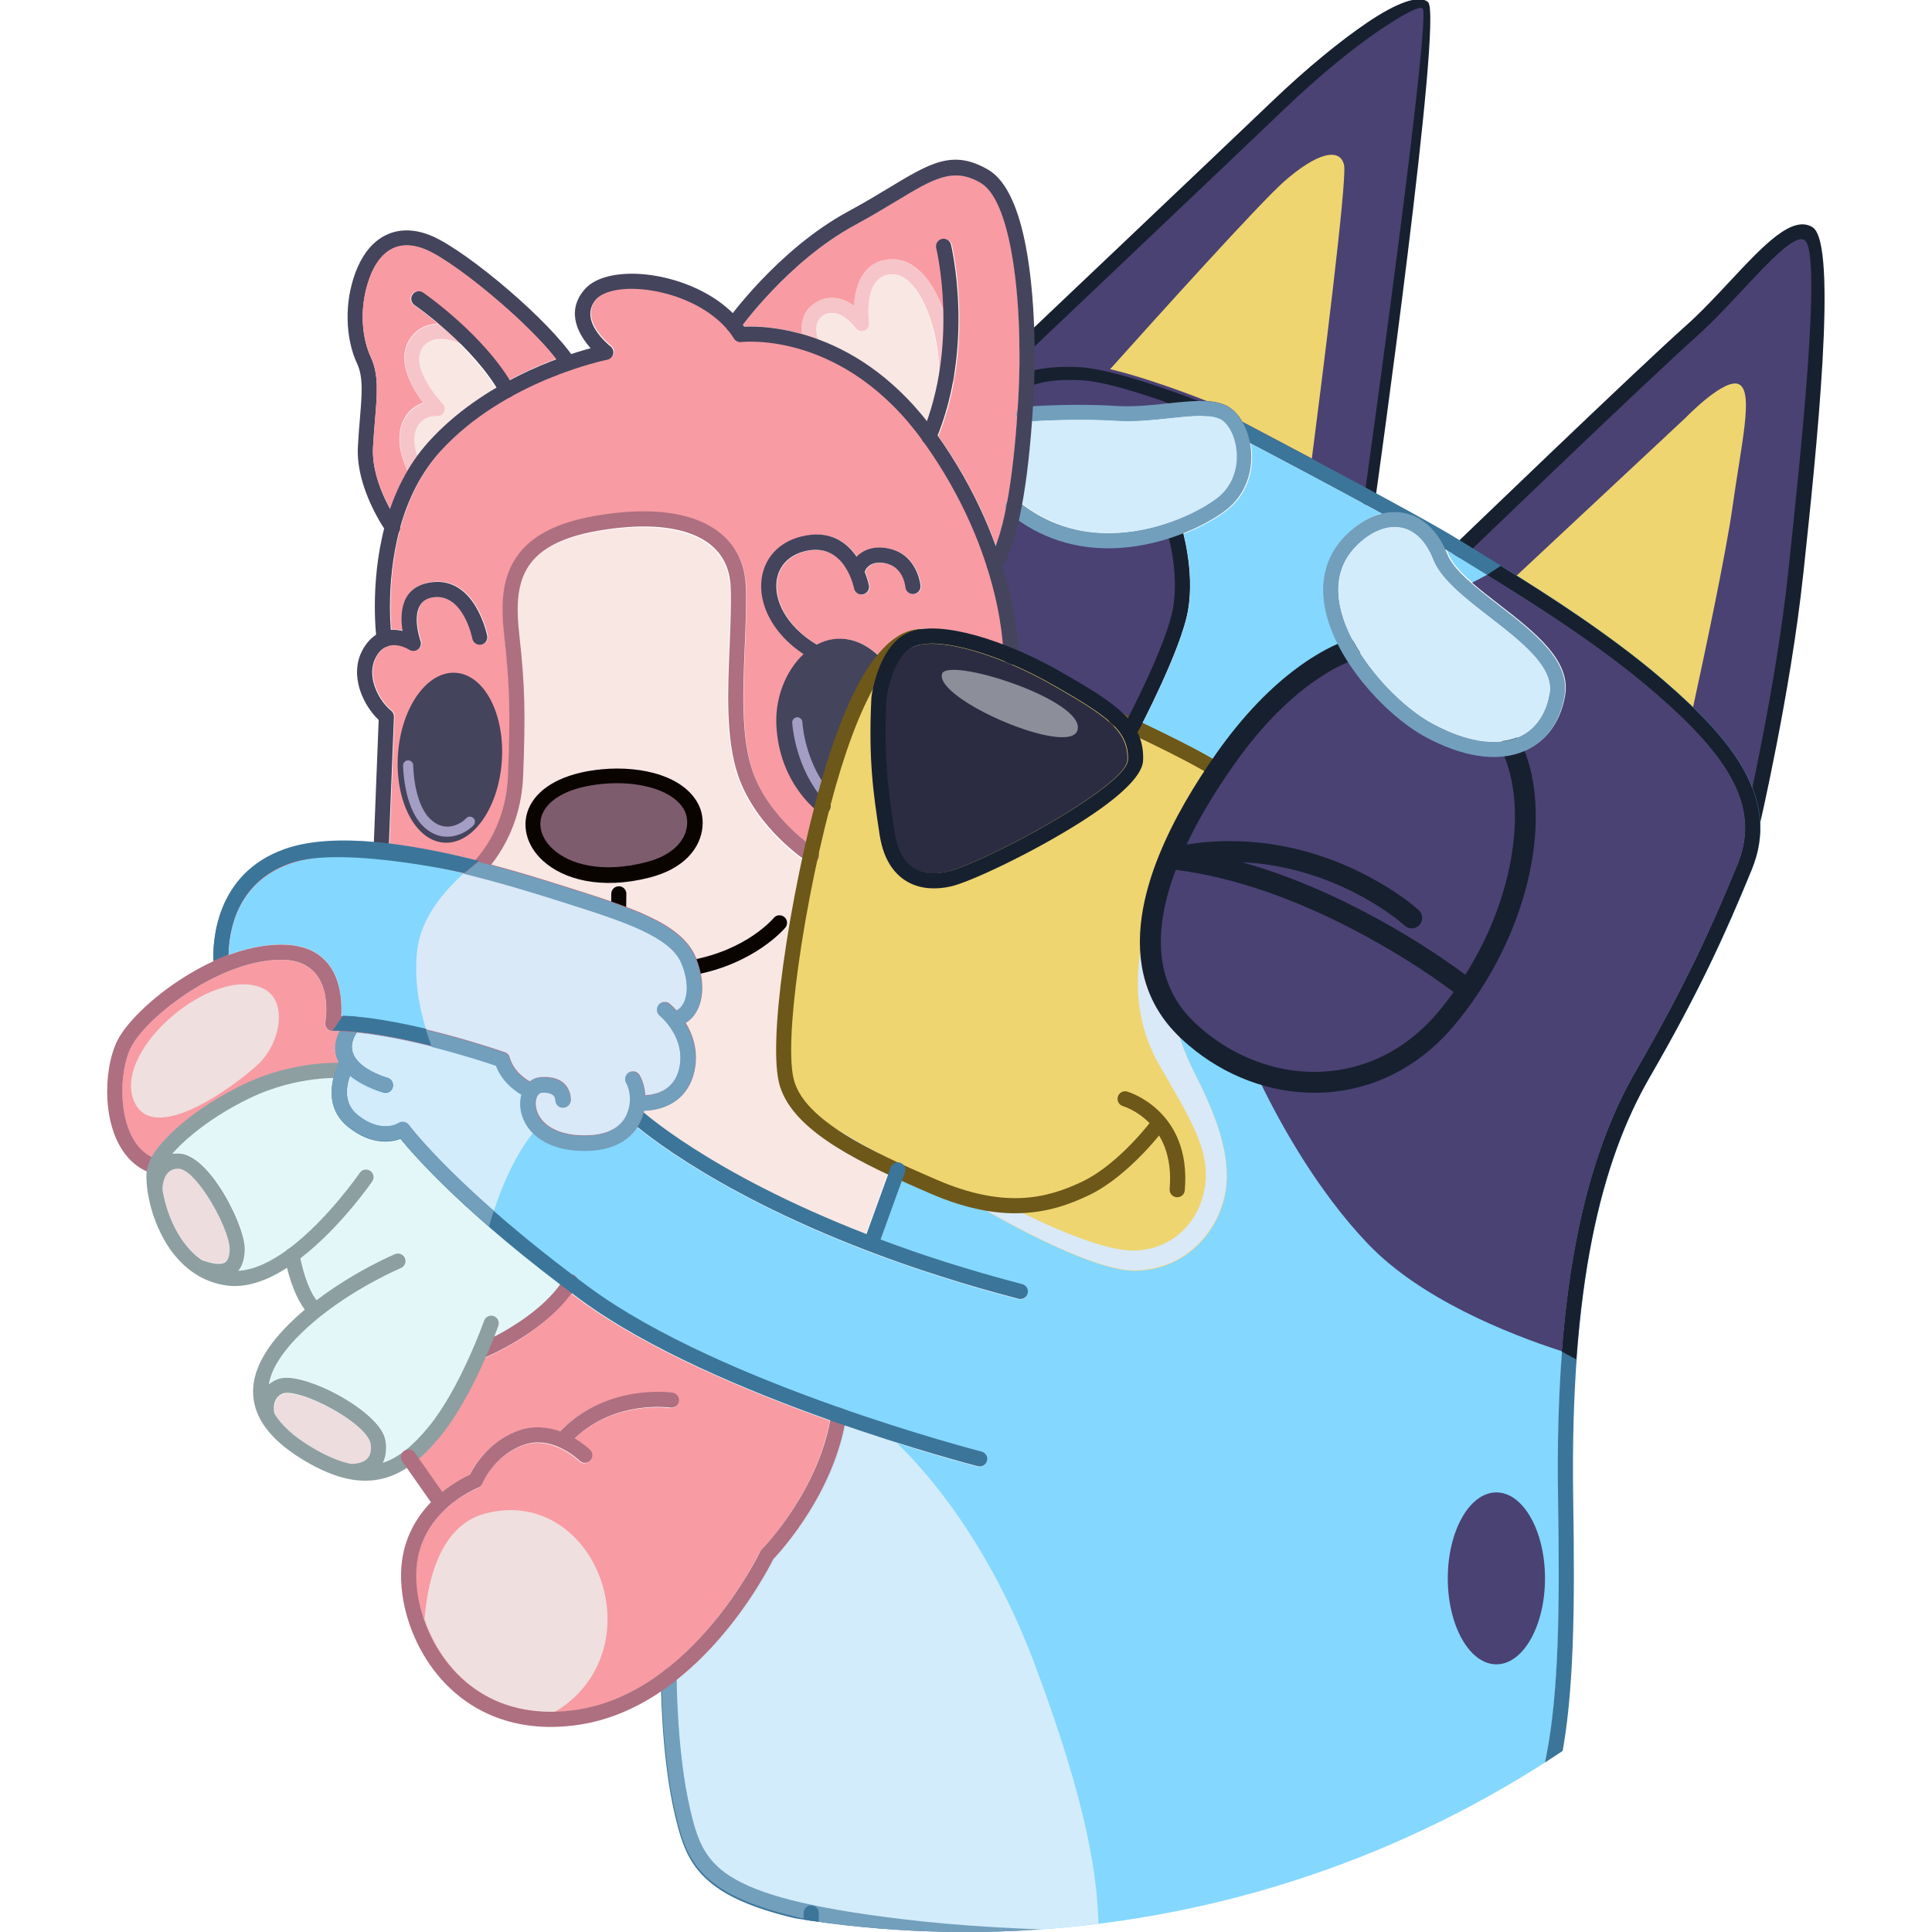 <?xml version="1.0" encoding="UTF-8"?>
<svg width="13.554mm" height="13.554mm" version="1.1" viewBox="0 0 13.554 13.554" xmlns="http://www.w3.org/2000/svg"><defs><clipPath id="clipPath159"><circle cx="6.777" cy="6.022" r="7.532" style="fill-rule:evenodd;paint-order:stroke fill markers;stroke-linecap:round;stroke-linejoin:round;stroke-width:.465"/></clipPath></defs><g clip-path="url(#clipPath159)"><path transform="matrix(.353 0 0 -.353 12.308 5.56)" d="m0 0c.202.951.554 2.733.727 4.358l.005.042c.25 2.339.688 6.45.326 6.677-.194.122-.696-.415-1.266-1.025-.297-.318-.612-.654-.925-.933-.848-.754-3.827-3.616-4.513-4.276l.171-.105c.951-.583 2.483-1.523 3.691-2.567.721-.623 1.296-1.218 1.626-1.829.061-.113.114-.227.158-.342z" clip-path="none" style="fill:#4a4273"/><path transform="matrix(.353 0 0 -.353 7.208 2.69)" d="m0 0c-.004-.094-.008-.184-.013-.271l-.012-.21c.35.02 1.127.053 1.863.006.365-.023.749.018 1.104.055l.04.005c-.604.215-1.439.484-1.928.512-.578.034-.911-.047-1.054-.097" clip-path="none" style="fill:#4a4273"/><path transform="matrix(.353 0 0 -.353 7.928 5.05)" d="m0 0c.204.4.803 1.608.91 2.239.093.552-.017 1.13-.082 1.398-.364-.115-.774-.196-1.203-.2-.619-.005-1.276.147-1.886.579-.086-.378-.194-.702-.328-.941.264-.863.315-1.508.325-1.75.29-.125.583-.272.866-.435.545-.312.95-.556 1.226-.811.031-.014.091-.041.172-.079" clip-path="none" style="fill:#4a4273"/><path transform="matrix(.353 0 0 -.353 7.228 2.71)" d="m0 0c-.074-.039-.165-.01-.203.063-.039.074-.011.165.063.204.001 0 .371.201 1.188.153.801-.046 2.494-.731 2.499-.733.077-.031.114-.119.083-.196s-.118-.115-.196-.084c-.004.002-1.653.669-2.403.712-.733.043-1.03-.119-1.031-.119z" clip-path="none" style="fill:#17202f"/><path transform="matrix(.353 0 0 -.353 7.238 2.46)" d="m0 0c-.06-.057-.156-.055-.213.005-.057.061-.055.156.005.213.011.01 3.679 3.489 5.006 4.756.669.64 1.337 1.185 1.868 1.545.58.393 1.033.563 1.211.408.304-.263-1.042-9.842-1.046-9.87-.011-.082-.087-.14-.17-.128-.082.011-.139.087-.128.169.004.028 1.325 9.448 1.147 9.602-.062.053-.382-.116-.846-.43-.516-.35-1.169-.884-1.829-1.514-1.327-1.268-4.994-4.746-5.005-4.756" clip-path="none" style="fill:#17202f"/><path transform="matrix(.353 0 0 -.353 9.578 3.44)" d="m0 0c.199 1.432 1.306 9.435 1.14 9.578-.063.055-.39-.118-.863-.438-.527-.357-1.194-.903-1.867-1.545-1.265-1.209-4.618-4.389-5.058-4.807.001-.143 0-.283-.002-.417.195.051.518.103.982.076.763-.045 2.321-.657 2.527-.739.216-.014.4-.066.537-.188.043-.038.083-.082.119-.131.024-.032.046-.067.067-.103.226-.119 1.345-.707 2.418-1.286z" clip-path="none" style="fill:#4a4273"/><path transform="matrix(.353 0 0 -.353 7.788 2.59)" d="m0 0c.776-.182 1.762-.57 1.922-.633.212-.014.392-.064.526-.184.042-.038.081-.081.117-.129.023-.031.045-.065.066-.101.151-.079.707-.371 1.378-.729.183 1.414.706 5.533.641 5.831-.078.361-.546.244-1.192-.325-.491-.433-2.512-2.675-3.458-3.73z" clip-path="none" style="fill:#eed570"/><path transform="matrix(.353 0 0 -.353 10.278 3.9)" d="m0 0c-.06-.058-.155-.056-.213.004s-.056.155.004.213c.011.01 3.655 3.52 4.596 4.356.301.268.604.593.891.9.652.697 1.226 1.311 1.629 1.059.516-.324.071-4.493-.182-6.866l-.005-.041c-.25-2.342-.87-5.002-.872-5.01-.019-.081-.1-.131-.181-.112s-.132.1-.113.181c.002.007.619 2.652.867 4.973l.004.041c.246 2.305.678 6.355.321 6.579-.191.12-.686-.409-1.247-1.009-.293-.314-.603-.645-.912-.92-.945-.84-4.577-4.338-4.587-4.348z" clip-path="none" style="fill:#17202f"/><path transform="matrix(.353 0 0 -.353 10.638 4.04)" d="m0 0c.891-.558 2.004-1.293 2.927-2.091.207-.179.402-.355.582-.531.234 1.075.658 3.073.786 3.985.179 1.279.417 2.259.144 2.436s-1.079-.66-1.079-.66z" clip-path="none" style="fill:#eed570"/><path transform="matrix(.353 0 0 -.353 7.878 7.76)" d="m0 0c-.08.024-.125.108-.101.188.023.079.107.125.187.101.004-.001 1.282-.37 1.143-1.963-.007-.083-.08-.144-.163-.137s-.145.08-.138.163c.041.463-.056.803-.201 1.049-.236-.286-.77-.874-1.369-1.167-.404-.196-.841-.342-1.357-.363-.512-.02-1.096.084-1.795.385-.202.087-.402.174-.598.263l-.428-1.177c.408-.153.841-.304 1.297-.449.474-.151.979-.298 1.518-.438.08-.021.128-.103.108-.184-.021-.08-.103-.129-.184-.108-.541.141-1.052.29-1.533.443-.525.167-1.008.337-1.452.506-2.695 1.029-4.147 2.108-4.591 2.47-.071-.108-.169-.207-.298-.285-.198-.121-.47-.193-.835-.178-.592.023-.931.271-1.085.548-.057.103-.089.21-.1.313-.009.09-.001.178.022.256-.154.09-.393.272-.506.574-.317.108-1.65.543-2.767.654-.423-.631.603-.91.606-.911.08-.023.127-.106.105-.186-.023-.08-.106-.127-.186-.105-.002.001-.383.105-.664.336-.078-.214-.135-.557.159-.79.474-.377.806-.156.807-.156.066.043.155.028.202-.036.003-.003.967-1.301 3.601-3.234 1.345-.987 3.347-1.815 4.984-2.389.012-.003.024-.007.035-.012 1.545-.541 2.757-.852 2.764-.854.08-.021.129-.103.108-.183-.021-.081-.103-.129-.184-.108-.007.001-1.15.295-2.638.809-.281-1.427-1.277-2.514-1.421-2.665-.091-.183-.763-1.486-1.929-2.405.003-.311.032-1.565.268-2.576.13-.555.261-.989.788-1.328.35-.225.871-.416 1.67-.582l.002-.001c.473-.098 1.042-.188 1.73-.272 1.974-.239 4.52-.295 6.746-.149 1.275.084 2.442.233 3.333.45.009.003.018.005.028.007.483.119.883.259 1.173.42.853.473 1.315 1.31 1.558 2.547.249 1.27.268 2.955.233 5.092-.035 2.16.109 3.867.383 5.245.276 1.387.685 2.444 1.177 3.295.482.833.854 1.538 1.171 2.193.32.659.582 1.266.842 1.901.243.594.172 1.146-.121 1.69-.306.564-.849 1.125-1.534 1.717-1.171 1.012-2.668 1.93-3.597 2.5-.12.074-.231.142-.333.205l-.006.004c-.037.023-.073.045-.107.067-.029.017-.061.037-.096.058.011-.023.021-.048.03-.072.126-.322.568-.664 1.025-1.018.697-.54 1.425-1.104 1.308-1.798-.033-.195-.092-.371-.175-.524-.143-.265-.355-.463-.627-.579-.016-.007-.032-.014-.048-.02.282-.717.294-1.63.067-2.57-.184-.761-.525-1.543-1.005-2.255-.002-.003-.005-.007-.007-.01-.141-.208-.294-.411-.458-.605-.057-.066-.116-.131-.176-.194-.719-.745-1.612-1.091-2.504-1.1-.889-.009-1.776.319-2.486.921-.065.055-.129.113-.192.174-.673.649-.856 1.464-.732 2.339.056.397.177.805.343 1.215l.001.001v.002h.001v.003h.001v.002h.001v.002l.001.001v.002h.001v.002c.226.553.536 1.108.887 1.642-.357.215-.944.504-1.367.705.054-.141.077-.294.07-.467-.014-.329-.55-.784-1.228-1.215-.957-.61-2.217-1.204-2.598-1.287-.038-.008-.075-.015-.111-.021-.306-.046-.584.001-.808.153s-.388.404-.467.767c-.01.044-.018.088-.025.134l-.004.028c-.118.779-.22 1.455-.16 2.686.001.006.001.011.002.017.002.011.006.039.013.079-.243-.463-.475-1.08-.692-1.839-.298-1.04-.585-2.416-.747-3.602-.14-1.023-.19-1.897-.074-2.272l.001-.006c.121-.382.489-.721.987-1.034.517-.325 1.174-.622 1.846-.911.655-.283 1.196-.38 1.665-.361.465.018.864.152 1.236.333.593.289 1.125.906 1.315 1.143-.255.269-.539.351-.541.351z" clip-path="none" style="fill:#84d7ff"/><path transform="matrix(.353 0 0 -.353 6.288 10.12)" d="m0 0c-.31.098-.652.21-1.015.335-.282-1.427-1.277-2.513-1.421-2.664-.091-.184-.763-1.486-1.93-2.405.004-.311.032-1.565.268-2.576.13-.556.262-.989.789-1.328.349-.225.871-.416 1.669-.583h.003c.472-.099 1.041-.189 1.73-.272 1.171-.142 2.543-.22 3.93-.229-.015 1.1-.228 2.513-1.252 5.263-.932 2.504-2.199 3.913-2.771 4.459z" clip-path="none" style="fill:#d2ecfb"/><path transform="matrix(.353 0 0 -.353 6.758 8.4)" d="m0 0s2.421-1.491 3.44-1.462c1.019.03 1.661.812 1.779 1.602s-.295 1.683-.635 2.355c-.339.672-.82 2.011-.344 3.872.475 1.861.832 2.154.832 2.154s-4.537 2.839-5.923 2.464c-1.386-.376-2.015-3.052-2.397-4.945-.382-1.894-.459-3.489-.247-3.953.212-.463 3.495-2.087 3.495-2.087z" clip-path="none" style="fill-rule:evenodd;fill:#eed570"/><path transform="matrix(.353 0 0 -.353 6.778 8.41)" d="m0 0c.385-.232 2.456-1.451 3.378-1.424 1.018.03 1.661.812 1.779 1.602s-.295 1.683-.635 2.355c-.302.598-.717 1.726-.468 3.28-.173.075-.297.068-.345-.052-.315-.772-.528-1.984.153-3.145s.982-1.704.884-2.374c-.097-.669-.616-1.257-1.412-1.271-.796-.015-2.442.864-2.442.864z" clip-path="none" style="fill-rule:evenodd;fill:#d9e9f8"/><path transform="matrix(.353 0 0 -.353 5.628 6.03)" d="m0 0c-.253.184-.995.782-1.293 1.659-.244.717-.204 1.679-.166 2.575.017.412.034.81.021 1.157v.001c-.002.065-.009.129-.02.192-.059.345-.253.604-.556.773-.321.179-.764.261-1.306.242-.233-.009-.484-.036-.753-.082-.791-.138-1.211-.407-1.416-.759-.206-.354-.206-.809-.151-1.301.059-.523.09-.926.1-1.351.01-.423 0-.863-.023-1.464-.032-.871-.4-1.464-.625-1.749.599-.16 1.129-.328 1.506-.447l.033-.011c.295-.093.576-.182.838-.273l.002.166c.001.083.069.15.152.149.083 0 .149-.068.149-.151l-.003-.273c.158-.06.307-.122.445-.188.457-.216.789-.468.93-.811.006-.014.012-.028.017-.042 1.046.222 1.536.815 1.538.816.053.064.148.072.211.019.064-.054.072-.149.019-.212-.002-.002-.55-.665-1.684-.914.007-.033.012-.065.016-.098.027-.21.005-.4-.057-.552-.056-.139-.146-.248-.261-.317.143-.235.262-.568.173-.966-.018-.077-.04-.146-.067-.207-.131-.297-.364-.444-.581-.514-.128-.04-.253-.053-.348-.053-.004-.016-.007-.032-.012-.048.316-.268 1.696-1.357 4.43-2.42l.434 1.197c-.366.173-.711.353-1.014.544-.556.349-.969.738-1.114 1.198l-.003.009c-.128.42-.081 1.339.064 2.4.093.674.224 1.407.375 2.106z" clip-path="none" style="fill:#f9e7e3"/><path transform="matrix(.353 0 0 -.353 2.808 3.71)" d="m0 0c-.001-.003-.002-.007-.003-.01-.226-.851-.197-1.655-.171-1.992.082.006.161-.004.232-.02-.056.348-.038.889.579.967.872.111 1.102-1.06 1.103-1.063.016-.082-.037-.161-.118-.177-.082-.017-.161.036-.177.118-.001.002-.178.899-.771.824-.545-.07-.26-.867-.26-.869.027-.078-.014-.164-.093-.191-.046-.016-.094-.008-.131.016h-.001c-.001.001-.392.258-.628-.091-.113-.166-.127-.357-.086-.536.056-.245.209-.466.356-.585.04-.032.059-.08.056-.127l-.1-2.524c.573-.069 1.164-.192 1.713-.329.16.173.613.743.648 1.676.022.596.032 1.032.022 1.446-.01.412-.04.807-.098 1.325-.062.548-.058 1.06.189 1.485.249.427.734.75 1.627.905.279.049.544.077.792.086.598.021 1.094-.074 1.463-.279.386-.215.632-.546.708-.986.013-.073.021-.15.023-.233.013-.359-.004-.762-.021-1.179-.036-.87-.075-1.802.15-2.467.239-.701.793-1.207 1.08-1.433.052.232.107.458.162.675-.203.179-.715.719-.759 1.667-.019.403.095.799.292 1.106.072.113.155.215.247.301-.301.201-.519.44-.657.687-.134.239-.194.486-.183.716.01.237.096.455.253.626.13.142.31.25.535.307.571.147.912-.112 1.108-.398.019.019.04.038.062.055.099.077.235.13.406.127.069-.001.142-.011.219-.032.536-.144.583-.729.583-.73.007-.083-.055-.156-.138-.163s-.156.055-.163.138c0 .001-.03.375-.359.464-.055.014-.104.021-.147.022-.095.002-.166-.025-.217-.064-.046-.036-.074-.081-.085-.12.062-.152.084-.267.084-.268.016-.082-.037-.162-.119-.178-.081-.016-.161.037-.177.119-.001.002-.181.943-.983.737-.165-.042-.295-.12-.387-.22-.108-.118-.167-.269-.174-.435-.008-.175.039-.366.145-.555.131-.233.348-.46.658-.645.207.109.439.149.68.091.178-.043.359-.139.534-.3.306.377.631.557.972.524.274.014.608-.036.971-.138.175-.049.358-.11.545-.182-.021.288-.089.832-.306 1.525-.006.012-.01.026-.012.04-.228.715-.613 1.584-1.265 2.492-.735 1.025-1.56 1.525-2.236 1.767-.015.002-.029.007-.042.015-.742.255-1.296.2-1.338.195-.057-.007-.115.018-.147.07-.093.15-.213.282-.352.397-.349.291-.814.477-1.253.552-.427.074-.821.043-1.045-.095-.04-.025-.073-.053-.098-.083-.344-.413.253-.893.292-.924.028-.021.049-.053.057-.09.017-.081-.036-.161-.117-.178-.003 0-.292-.057-.721-.205-.011-.006-.022-.01-.034-.012-.334-.117-.747-.287-1.174-.525-.004-.004-.01-.007-.015-.01-.005-.002-.009-.005-.014-.007-.471-.266-.956-.616-1.367-1.069-.193-.213-.349-.447-.477-.692-.145-.278-.25-.569-.327-.854z" clip-path="none" style="fill:#f89ba3"/><path transform="matrix(.353 0 0 -.353 6.458 4.11)" d="m0 0c.007-.083-.055-.156-.138-.163s-.156.055-.163.138c0 .001-.03.375-.359.464-.055.015-.104.022-.147.022-.095.002-.167-.025-.217-.064-.046-.036-.074-.08-.085-.12.061-.152.084-.267.084-.268.016-.082-.037-.162-.119-.178-.081-.016-.161.037-.177.119-.001.002-.181.943-.983.737-.165-.042-.295-.119-.387-.22-.108-.117-.167-.269-.174-.435-.008-.174.039-.366.145-.555.131-.233.348-.46.658-.645.207.11.439.149.68.091.222-.053.447-.189.661-.428.055-.062.05-.157-.012-.213-.062-.055-.157-.05-.212.012-.171.191-.343.297-.507.336-.164.04-.325.012-.47-.065-.154-.082-.29-.217-.398-.385-.165-.258-.26-.592-.244-.932.048-1.035.714-1.5.716-1.502.068-.048.083-.142.035-.21-.048-.067-.142-.083-.21-.035-.002.002-.787.55-.842 1.734-.019.403.095.799.291 1.106.073.113.156.215.248.301-.301.201-.519.44-.657.687-.134.239-.194.486-.183.716.01.237.096.455.253.626.13.142.309.25.535.308.57.146.911-.112 1.108-.399.019.02.04.038.062.055.099.077.234.13.406.127.069-.001.142-.011.219-.032.536-.144.583-.728.583-.73z" clip-path="none" style="fill:#44445c"/><path transform="matrix(.353 0 0 -.353 5.738 5.61)" d="m0 0c.021.078.043.155.064.23.313 1.093.659 1.932 1.025 2.492-.158.152-.316.24-.467.276-.181.044-.357.013-.517-.072-.168-.089-.319-.238-.437-.422-.181-.284-.286-.65-.268-1.024.036-.765.379-1.247.6-1.48z" clip-path="none" style="fill:#44445c"/><path transform="matrix(.353 0 0 -.353 5.558 5.07)" d="m0 0c-.003.056.039.103.094.107.056.003.104-.039.107-.095 0-.002.031-.621.4-1.187-.011-.038-.022-.076-.033-.115-.012-.043-.025-.087-.037-.132-.493.647-.531 1.42-.531 1.422z" clip-path="none" style="fill:#a49ec4"/><path transform="matrix(.353 0 0 -.353 7.878 7.76)" d="m0 0c-.08.024-.125.108-.101.188.023.079.107.125.187.101.004-.001 1.282-.37 1.143-1.963-.007-.083-.08-.144-.163-.137s-.145.08-.138.163c.118 1.347-.925 1.647-.928 1.648z" clip-path="none" style="fill:#6d5819"/><path transform="matrix(.353 0 0 -.353 3.388 9.53)" d="m0 0c-.077-.032-.165.005-.196.082-.032.077.005.165.082.196.003.002 1.23.502 1.728 1.322.043.071.135.094.206.051s.094-.136.051-.207c-.55-.906-1.867-1.442-1.871-1.444" clip-path="none" style="fill:#ae6f80"/><path transform="matrix(.353 0 0 -.353 5.428 6.44)" d="m0 0c.053.064.148.072.212.018.063-.053.071-.148.018-.211-.002-.003-.601-.727-1.841-.946-.083-.014-.161.041-.175.123s.041.16.123.175c1.133.199 1.661.839 1.663.841" clip-path="none" style="fill:#0a0400"/><path transform="matrix(.353 0 0 -.353 4.288 6.27)" d="m0 0c.001.083.069.15.152.149.083 0 .149-.068.149-.151l-.005-.378c0-.084-.068-.15-.151-.15-.083.001-.15.069-.149.152z" clip-path="none" style="fill:#0a0400"/><path transform="matrix(.353 0 0 -.353 3.418 4.46)" d="m0 0c.016-.081-.037-.161-.118-.177s-.161.037-.177.118c0 .003-.177.9-.77.824-.546-.07-.261-.866-.261-.869.028-.078-.014-.164-.093-.191-.045-.015-.093-.008-.131.017v-.001c-.001.001-.393.258-.629-.091-.113-.166-.126-.357-.086-.536.056-.245.209-.466.356-.584.04-.032.059-.081.056-.128l-.106-2.662c-.003-.083-.073-.148-.156-.144-.083.003-.148.073-.144.156l.102 2.594c-.171.161-.337.42-.401.702-.058.253-.036.526.13.771.226.334.526.348.746.297-.056.349-.037.889.579.967.872.112 1.102-1.06 1.103-1.063z" clip-path="none" style="fill:#44445c"/><path transform="matrix(.353 0 0 -.353 5.748 2.4)" d="m0 0c.033-.076-.002-.165-.078-.198-.077-.033-.165.003-.198.079-.001.002-.296.657.251.934.274.138.528.04.71-.089.023.371.158.887.721.921.025.002.051.002.077.001.367-.018.659-.318.862-.733.19-.386.306-.877.333-1.317.006-.113.008-.223.003-.329-.004-.083-.075-.147-.158-.143s-.147.074-.143.157c.004.094.003.194-.003.297-.025.405-.13.854-.302 1.203-.157.321-.365.552-.607.564-.014 0-.029 0-.044-.001-.537-.033-.44-.882-.431-.955.009-.055-.012-.112-.059-.147-.068-.049-.162-.035-.211.032-.001.002-.309.423-.612.27-.29-.147-.111-.545-.111-.546z" clip-path="none" style="fill:#f6c5c9"/><path transform="matrix(.353 0 0 -.353 2.968 3.28)" d="m0 0c.042-.072.019-.164-.053-.206-.072-.043-.164-.019-.206.053-.001.001-.326.539-.157 1.009.092.252.267.369.42.422-.213.287-.519.813-.288 1.223.35.62 1.148.236 1.15.235.075-.035.107-.125.072-.2-.036-.076-.125-.108-.201-.072-.001 0-.548.263-.759-.111-.211-.373.337-.991.411-1.072.033-.03.052-.074.049-.122-.006-.083-.078-.146-.161-.14-.001 0-.304.027-.41-.265-.12-.334.132-.753.133-.754z" clip-path="none" style="fill:#f6c5c9"/><path transform="matrix(.353 0 0 -.353 3.388 6.13)" d="m0 0c-.061-.057-.156-.053-.213.008s-.053.156.008.213c.002.001.661.599.703 1.733.023.596.033 1.032.023 1.446-.01.411-.04.806-.098 1.325-.062.548-.059 1.06.189 1.485.249.427.733.75 1.627.905.279.048.543.077.792.086.597.021 1.094-.074 1.463-.28.386-.214.631-.545.708-.985.012-.073.02-.151.023-.233.013-.359-.004-.762-.021-1.179-.037-.87-.076-1.802.15-2.467.328-.965 1.256-1.562 1.258-1.564.07-.045.09-.138.045-.208-.046-.07-.139-.089-.209-.044-.003.002-1.018.654-1.379 1.719-.244.717-.204 1.679-.166 2.575.017.412.033.81.021 1.157v.001c-.002.065-.009.129-.02.192-.06.345-.253.604-.556.773-.321.179-.765.261-1.307.242-.232-.009-.483-.036-.752-.082-.792-.138-1.211-.407-1.416-.759-.207-.354-.206-.809-.151-1.301.059-.523.089-.926.1-1.351.01-.423 0-.863-.023-1.464-.047-1.261-.797-1.941-.799-1.943z" clip-path="none" style="fill:#ae6f80"/><path transform="matrix(.353 0 0 -.353 2.798 3.67)" d="m0 0c.049-.068.033-.162-.035-.211-.068-.048-.162-.033-.21.035-.002.003-.611.844-.569 1.689.011.217.027.4.041.568.039.471.069.822-.056 1.088-.111.236-.184.545-.189.884-.006.294.04.612.154.923.012.031.026.065.042.103.131.302.319.523.557.641.242.121.529.134.851.015.023-.008.051-.02.084-.034.345-.15.955-.588 1.533-1.088.524-.452 1.026-.957 1.288-1.346.047-.069.029-.163-.04-.209-.069-.047-.163-.029-.21.041-.247.367-.73.851-1.235 1.287-.558.482-1.138.901-1.455 1.039-.018.008-.042.017-.069.027-.239.088-.445.082-.613-.002-.173-.086-.313-.255-.415-.49-.01-.024-.022-.053-.034-.088-.102-.275-.142-.555-.138-.815.005-.294.068-.56.162-.761.159-.34.127-.724.084-1.24-.015-.175-.031-.366-.041-.557-.037-.739.511-1.497.513-1.499z" clip-path="none" style="fill:#44445c"/><path transform="matrix(.353 0 0 -.353 8.658 3.05)" d="m0 0c-.074.038-.102.129-.064.203.039.073.13.102.203.064.01-.006 3.508-1.84 4.334-2.358.12-.075.272-.169.443-.273.937-.575 2.446-1.501 3.637-2.53.71-.613 1.277-1.2 1.602-1.802.336-.623.416-1.257.134-1.946-.265-.647-.53-1.261-.848-1.918-.321-.662-.697-1.373-1.183-2.213-.476-.823-.871-1.85-1.141-3.202-.27-1.361-.412-3.048-.378-5.183.035-2.157.016-3.861-.238-5.154-.26-1.327-.766-2.23-1.707-2.752-.869-.482-2.638-.782-4.662-.915-2.244-.148-4.81-.091-6.8.15-1.904.231-2.935.518-3.529.901-.624.402-.774.89-.92 1.513-.279 1.198-.276 2.713-.276 2.717 0 .083.067.151.151.151.083 0 .151-.068.151-.151 0-.004-.003-1.487.268-2.648.13-.556.261-.989.788-1.328.557-.358 1.548-.63 3.402-.855 1.974-.24 4.52-.295 6.746-.149 1.984.13 3.708.418 4.534.877.853.473 1.316 1.309 1.558 2.546.249 1.271.268 2.956.233 5.093-.035 2.159.109 3.867.383 5.245.276 1.387.685 2.444 1.177 3.295.482.833.854 1.537 1.171 2.193.32.659.582 1.265.842 1.9.243.595.172 1.146-.121 1.69-.306.565-.849 1.126-1.534 1.717-1.171 1.013-2.668 1.931-3.597 2.501-.166.102-.314.192-.446.275-.82.515-4.303 2.341-4.313 2.346z" clip-path="none" style="fill:#3b759a"/><path transform="matrix(.353 0 0 -.353 7.708 13.65)" d="m0 0c-1.399.009-2.784.087-3.965.23-1.904.231-2.934.519-3.529.901-.624.402-.774.89-.919 1.514-.28 1.197-.277 2.712-.277 2.716 0 .084.068.151.151.151s.151-.067.151-.151c0-.004-.003-1.486.268-2.648.13-.555.261-.989.789-1.328.556-.358 1.548-.63 3.402-.855 1.171-.142 2.542-.22 3.93-.229.001-.102.001-.203-.001-.301z" clip-path="none" style="fill:#729fbc"/><path transform="matrix(.353 0 0 -.353 10.528 3.97)" d="m0 0c.932-.576 2.212-1.394 3.249-2.291.711-.614 1.277-1.2 1.602-1.802.337-.623.416-1.258.135-1.946-.265-.647-.531-1.261-.849-1.919-.321-.662-.697-1.373-1.182-2.213-.476-.823-.872-1.85-1.141-3.201-.141-.707-.247-1.501-.311-2.399l-.29.157c.066.857.169 1.618.305 2.299.276 1.388.684 2.445 1.176 3.295.482.834.854 1.538 1.172 2.193.319.66.581 1.266.841 1.901.243.594.173 1.146-.121 1.69-.305.565-.849 1.126-1.534 1.717-1.064.92-2.397 1.762-3.329 2.336z" clip-path="none" style="fill:#17202f"/><path transform="matrix(.353 0 0 -.353 7.808 5.09)" d="m0 0c-.076.034-.11.123-.076.199.035.076.124.11.2.076.004-.002 1.498-.682 2.047-1.047.069-.046.088-.14.042-.209-.046-.07-.139-.089-.208-.043-.53.353-2.001 1.022-2.005 1.024z" clip-path="none" style="fill:#6d5819"/><path transform="matrix(.353 0 0 -.353 8.188 3.73)" d="m0 0c-.024.079.021.163.1.188.08.024.164-.021.188-.101.001-.002.264-.844.129-1.641-.132-.786-.976-2.384-.979-2.388-.038-.074-.129-.102-.203-.064-.073.039-.102.129-.063.203.002.005.823 1.559.948 2.298.123.728-.119 1.503-.12 1.505z" clip-path="none" style="fill:#17202f"/><path transform="matrix(.353 0 0 -.353 5.638 13.42)" d="m0 0c0 .083.068.15.151.15s.15-.068.15-.151l-.052-7.732c0-.05-.025-.095-.064-.122-.001-.001-.598-.421-.893-1.1-.119-.276-.18-.576-.204-.85-.036-.399.003-.736.045-.868.016-.047.3-.098.75-.15.103-.012.213-.022.33-.032-.028.296-.057.89.083 1.39.203.718.499.911.5.911.068.047.162.029.208-.04.047-.068.029-.162-.04-.208 0-.001-.205-.133-.377-.744-.137-.487-.096-1.082-.069-1.332.493-.032 1.071-.05 1.68-.057h.016c-.038.274-.084.814.037 1.284.172.667.401.924.402.924.055.063.15.069.212.014.063-.054.069-.149.014-.212 0 0-.183-.205-.336-.8-.117-.451-.06-.979-.025-1.212.662.001 1.151.032 1.493.106.343.075.517.186.56.35.112.43-.034 9.97-.035 9.998-.001.083.066.151.149.152s.151-.066.152-.149c0-.027.147-9.609.025-10.077-.074-.286-.32-.467-.787-.569-.383-.083-.931-.115-1.68-.112h-.01c-.062.001-.125.001-.19.002-.664.008-1.292.028-1.814.065-.006.001-.011.001-.017.002-.187.013-.359.029-.515.046-.569.065-.944.179-1.002.357-.051.157-.099.545-.059.987.027.302.095.634.228.943.268.618.759 1.042.933 1.179z" clip-path="none" style="fill:#3b759a"/><path transform="matrix(.353 0 0 -.353 8.228 13.59)" d="m0 0c0 .083.067.151.15.151s.151-.067.151-.15l.054-9.645c0-.005 0-.011-.001-.016.001-.002-.066-.583.567-.662.28-.035.812-.065 1.416-.084.018.299.053.979.032 1.272-.025.345-.308.705-.309.706-.05.066-.038.16.027.211.066.051.161.039.212-.027.001-.001.339-.432.371-.869.022-.305-.013-.993-.031-1.302.193-.004.391-.008.587-.01.41-.005.814-.005 1.163.003-.003.315-.012 1.043-.043 1.316-.034.312-.428.773-.429.774-.054.063-.046.158.017.213.063.054.158.046.212-.017.002-.001.455-.534.5-.937.031-.28.041-1.017.044-1.34.219.009.404.022.537.038l.005.001c.074.009.143.024.207.044.204.063.34.178.417.33.082.161.103.368.073.605-.016.126-.047.261-.091.403-.242.782-1.109 1.592-1.111 1.595-.034.031-.05.074-.048.116l-.113 7.797c-.001.083.066.151.149.152s.151-.066.152-.149l.112-7.741c.191-.189.917-.937 1.147-1.682.048-.156.083-.309.101-.455.037-.295.008-.56-.102-.777-.113-.225-.308-.392-.598-.482-.077-.024-.163-.042-.257-.054l-.005-.001c-.17-.022-.419-.036-.714-.045-.003 0-.006-.001-.009-.001h-.002c-.385-.011-.848-.013-1.317-.007-.248.003-.498.008-.74.014-.004 0-.009 0-.013.001h-.004c-.673.019-1.276.051-1.582.089-.883.111-.837.906-.829.987z" clip-path="none" style="fill:#3b759a"/><path transform="matrix(.353 0 0 -.353 2.378 7.46)" d="m0 0 .001.002c-.093.171-.113.381.018.635-.048.002-.096.003-.144.003-.083 0-.151.068-.151.151 0 .011.002.023.004.033.017.106.175 1.248-.896 1.234-.539-.007-1.111-.225-1.613-.517-.651-.38-1.173-.879-1.347-1.208-.034-.063-.063-.137-.088-.218-.094-.31-.124-.73-.052-1.115.07-.367.233-.698.524-.852.007-.004.014-.008.022-.011.116.196.33.436.629.682.306.252.704.515 1.179.745.842.41 1.634.44 1.914.436z" clip-path="none" style="fill:#f89ba3"/><path transform="matrix(.353 0 0 -.353 1.14 8.34)" d="m0 0c.028-.188.086-.41.182-.632.129-.296.324-.586.6-.776.212-.076.36-.095.446-.055.068.032.103.122.106.271.005.209-.194.684-.451 1.073-.191.289-.404.521-.564.527-.316.013-.319-.383-.319-.408z" clip-path="none" style="fill:#edddde"/><path transform="matrix(.353 0 0 -.353 1.928 9.92)" d="m0 0c.137-.236.39-.464.764-.686.28-.166.528-.268.751-.315.032-.001.068.001.106.006.072.01.149.033.205.079.051.042.087.108.091.211.001.032 0 .068-.006.108-.002.016-.007.033-.015.052-.086.203-.413.453-.771.648s-.735.33-.924.304c-.013-.001-.024-.004-.031-.007-.224-.095-.185-.337-.17-.4z" clip-path="none" style="fill:#edddde"/><path transform="matrix(.353 0 0 -.353 2.838 10.18)" d="m0 0c.003.003.007.006.011.008.159.124.312.281.464.465.37.443.688 1.092.889 1.556.001.004.003.007.004.011.14.324.222.554.222.556.028.078.114.12.192.092.079-.028.12-.114.092-.192 0-.001-.029-.083-.082-.218.374.196.962.558 1.308 1.044-1.969 1.494-2.911 2.574-3.169 2.89-.191-.069-.579-.129-1.032.231-.37.293-.371.686-.3.977-.315-.006-.973-.065-1.674-.405-.452-.22-.83-.469-1.119-.707-.171-.14-.309-.275-.413-.397.042.007.088.009.137.007.271-.011.564-.301.803-.662.286-.433.507-.983.501-1.245-.005-.184-.047-.325-.129-.424.315.019.643.18.952.402.016.02.037.036.062.046.765.574 1.398 1.496 1.4 1.5.048.069.141.086.21.039.068-.048.085-.141.038-.21-.003-.004-.627-.914-1.428-1.529.037-.178.139-.593.321-.832.766.584 1.557.916 1.56.917.077.032.165-.004.198-.081.032-.077-.004-.165-.081-.197-.003-.002-.835-.35-1.595-.956-.003-.002-.006-.005-.008-.007-.174-.139-.344-.291-.499-.455-.3-.319-.477-.617-.523-.894.045.037.099.071.165.098.033.014.069.024.108.029.251.034.7-.116 1.108-.339.409-.223.789-.525.904-.795.018-.044.031-.087.036-.129.008-.057.011-.11.009-.159v-.001c-.004-.104-.028-.19-.064-.262.148.047.287.125.422.228z" clip-path="none" style="fill:#e3f7f8"/><path transform="matrix(.353 0 0 -.353 2.678 6.02)" d="m0 0h-.005c-.009 0-.017.001-.025.003-.676.071-1.31.057-1.793-.114-1.077-.38-1.213-1.38-1.219-1.812.337.124.686.202 1.026.207 1.186.015 1.241-1.005 1.215-1.421.083-.003.169-.008.256-.016h.004c1.284-.113 2.87-.66 2.985-.7.048-.014.088-.052.103-.104.073-.261.281-.412.402-.48.063.05.14.081.229.087.608.035.584-.453.584-.454-.002-.083-.071-.149-.155-.146-.083.002-.148.071-.146.154 0 .001.009.161-.266.145-.05-.003-.091-.044-.112-.104-.017-.046-.024-.101-.018-.161.007-.063.027-.131.063-.196.111-.198.368-.376.834-.394.301-.012.516.043.667.134.11.067.187.156.236.252.011.021.02.042.029.064l.003.009c.025.068.039.139.044.208v.001l.001.007.001.017c.005.144-.026.274-.073.351-.043.071-.021.163.05.206s.164.021.207-.05c.06-.099.104-.243.115-.402.063.001.147.012.236.04.149.048.307.148.396.348.02.046.037.097.049.151.086.383-.081.691-.221.872-.008.007-.014.015-.02.024-.08.097-.146.151-.147.152-.064.052-.074.147-.021.211.052.065.147.075.211.022.001 0 .06-.048.137-.135.071.031.127.096.164.186.043.106.058.244.038.401-.009.063-.022.13-.043.199-.002.006-.004.013-.006.02-.013.044-.029.089-.048.135-.108.262-.388.468-.78.653-.414.196-.953.367-1.546.555l-.033.01c-.791.251-2.276.721-3.608.865z" clip-path="none" style="fill:#84d7ff"/><path transform="matrix(.353 0 0 -.353 2.988 7.22)" d="m0 0c.81-.194 1.482-.426 1.556-.451.048-.015.088-.053.102-.104.074-.262.282-.412.402-.48.063.05.14.081.229.086.608.036.585-.452.585-.453-.003-.083-.072-.149-.155-.147-.083.003-.149.072-.146.155 0 0 .009.161-.266.144-.051-.003-.091-.044-.113-.103-.017-.046-.023-.102-.017-.162.006-.063.026-.13.063-.195.11-.198.367-.376.833-.395.301-.011.517.043.668.135.11.067.186.155.235.251.011.021.021.043.029.064.001.004.002.007.004.01.025.068.039.139.044.207v.009l.001.017c.006.144-.026.273-.073.351-.043.071-.02.163.051.206s.163.02.206-.051c.06-.098.105-.243.115-.402.064.002.147.012.236.041.149.047.307.148.396.348.02.046.037.096.049.151.086.383-.08.691-.221.871-.007.008-.014.016-.02.025-.079.097-.146.151-.146.151-.065.053-.074.148-.022.212.052.065.147.074.212.022 0-.001.059-.048.137-.135.071.031.127.096.163.185.043.107.058.245.038.402-.008.063-.022.13-.042.198-.003.007-.005.014-.006.021-.014.044-.03.089-.049.134-.108.263-.388.468-.78.654-.414.195-.952.367-1.545.554l-.033.011c-.469.148-1.182.374-1.963.563-.403-.361-.844-.885-.925-1.494-.079-.595.036-1.178.168-1.606z" clip-path="none" style="fill:#d9e9f8"/><path transform="matrix(.353 0 0 -.353 4.708 6.1)" d="m0 0c-.123-.064-.265-.119-.43-.161-.967-.247-1.711-.034-2.114.332-.168.152-.279.333-.325.521-.048.196-.028.397.069.583.183.35.64.643 1.425.717.403.038.826.002 1.177-.119.327-.113.595-.3.736-.569v-.001c.027-.052.049-.107.064-.165.045-.177.035-.39-.06-.597-.091-.198-.26-.39-.534-.536z" clip-path="none" style="fill:#0a0400"/><path transform="matrix(.353 0 0 -.353 4.528 6.05)" d="m0 0c.142.036.263.082.364.135l.008.004c.208.111.335.253.401.396.063.139.07.281.04.397-.009.038-.022.072-.037.1-.103.195-.31.335-.568.424-.311.107-.69.139-1.051.105-.668-.063-1.045-.289-1.185-.557-.062-.119-.075-.247-.044-.371.032-.13.112-.259.235-.371.338-.307.98-.48 1.837-.262z" clip-path="none" style="fill:#7d5c6d"/><path transform="matrix(.353 0 0 -.353 5.738 2.38)" d="m0 0c.666-.246 1.453-.722 2.172-1.638.104.291.178.584.229.868.004.092.003.19-.003.292-.025.405-.13.854-.301 1.203-.158.321-.366.552-.607.564-.014.001-.029 0-.045-.001-.536-.032-.44-.882-.431-.955.01-.055-.012-.112-.059-.147-.067-.049-.162-.035-.211.033-.001.001-.308.423-.612.269-.222-.112-.169-.372-.132-.488" clip-path="none" style="fill:#f9e7e3"/><path transform="matrix(.353 0 0 -.353 2.928 3.2)" d="m0 0c.072.099.15.196.234.289.4.441.866.789 1.325 1.06-.205.33-.475.635-.736.892-.1.042-.553.212-.74-.119-.211-.374.337-.992.411-1.073.033-.03.052-.074.049-.122-.006-.083-.078-.146-.161-.14-.001 0-.304.027-.41-.265-.063-.174-.024-.373.028-.522z" clip-path="none" style="fill:#f9e7e3"/><path transform="matrix(.353 0 0 -.353 2.738 3.57)" d="m0 0c.069.201.152.401.254.596.028.054.058.108.089.162-.083.168-.243.568-.113.928.091.252.266.369.42.422-.213.287-.52.813-.288 1.223.146.259.37.342.581.352-.272.23-.473.368-.474.369-.068.047-.086.141-.038.209.047.068.141.086.209.038.002-.001.433-.297.903-.753.006-.005.012-.011.018-.017.283-.276.578-.609.801-.97.333.178.654.316.934.422-.265.341-.684.753-1.12 1.129-.558.482-1.138.902-1.455 1.039-.019.008-.042.017-.069.028-.239.088-.445.082-.613-.002-.173-.086-.313-.255-.415-.491-.01-.023-.022-.052-.035-.087-.101-.276-.141-.556-.137-.815.005-.294.067-.561.161-.761.16-.34.128-.725.084-1.24-.014-.175-.03-.366-.04-.558-.023-.464.185-.936.343-1.223z" clip-path="none" style="fill:#f89ba3"/><path transform="matrix(.353 0 0 -.353 7.138 2.91)" d="m0 0c0 .005 0 .009.001.014.008.117.015.234.022.351.017.292.025.641.02 1.012v.003c-.008.624-.055 1.31-.166 1.901-.121.642-.313 1.162-.606 1.333-.544.319-.936.082-1.671-.361-.234-.142-.501-.303-.822-.476-1.13-.612-1.99-1.668-2.23-1.983.01-.013.019-.027.029-.041.179.009.6.006 1.138-.145-.025.213.014.493.325.651.274.138.528.039.71-.089.023.371.158.887.721.921.025.002.051.002.077.001.367-.018.659-.318.862-.733.05-.101.095-.209.134-.322-.015.749-.141 1.27-.142 1.273-.019.081.032.162.113.181s.162-.032.181-.113c.001-.004.3-1.24.049-2.674-.001-.007-.002-.014-.004-.021-.064-.362-.164-.736-.313-1.106.547-.776.907-1.525 1.144-2.178.083.218.152.484.211.783 0 .005.001.009.002.014.015.075.029.151.042.23.08.48.135 1.023.173 1.574z" clip-path="none" style="fill:#f89ba3"/><path transform="matrix(.353 0 0 -.353 4.648 11.73)" d="m0 0c.011.012.025.022.04.03 1.217.94 1.888 2.347 1.89 2.352.009.017.019.032.032.044.066.067 1.099 1.145 1.362 2.569-1.639.58-3.617 1.408-4.96 2.393-.06.045-.119.088-.178.132-.515-.715-1.479-1.174-1.722-1.282-.21-.478-.534-1.126-.911-1.579-.133-.16-.267-.302-.406-.423l.467-.666c.231.187.447.295.546.34.087.173.39.686.993.886.295.099.573.06.803-.024.929.968 2.23.772 2.234.771.082-.011.139-.088.128-.17-.012-.082-.088-.14-.171-.128-.003 0-1.088.164-1.903-.61.191-.114.307-.228.308-.229.06-.059.06-.154.002-.213s-.154-.06-.213-.002c-.001.001-.154.152-.387.259-.012.004-.024.009-.035.016-.189.08-.425.127-.672.045-.598-.199-.837-.774-.837-.776-.017-.039-.048-.067-.084-.081v-.001c-.002 0-.315-.12-.624-.402-.009-.01-.018-.019-.029-.026-.27-.255-.53-.634-.571-1.166-.012-.154-.006-.323.019-.497.073-.508.302-1.068.701-1.516.396-.444.961-.778 1.708-.836.228-.017.472-.01.733.028.662.094 1.243.389 1.737.762z" clip-path="none" style="fill:#f89ba3"/><path transform="matrix(.353 0 0 -.353 2.978 11.36)" d="m0 0c.119-.351.31-.701.577-1 .396-.445.961-.778 1.708-.836.097-.007.196-.01.299-.008.17.097.322.217.455.352 1.391 1.419.183 4.117-1.827 3.595-.85-.222-1.139-1.208-1.212-2.103z" clip-path="none" style="fill:#efdfdf"/><path transform="matrix(.353 0 0 -.353 7.798 5.08)" d="m0 0c-.003.003-.007.006-.009.009-.244.229-.627.458-1.146.756-.541.31-1.117.559-1.625.701-.336.094-.637.142-.873.129-.009-.001-.019-.002-.028-.002-.079-.005-.15-.018-.211-.039-.459-.153-.58-.971-.592-1.057-.058-1.195.042-1.858.157-2.622l.005-.028c.006-.04.013-.078.021-.115.061-.283.181-.473.34-.582.158-.107.363-.138.595-.103.031.005.061.01.092.017.359.078 1.57.653 2.501 1.246.603.384 1.079.76 1.088.973.012.287-.091.503-.314.716z" clip-path="none" style="fill:#2b2c41"/><path transform="matrix(.353 0 0 -.353 10.228 6.96)" d="m0 0c-.542.409-2.989 2.157-5.638 2.48-.137-.354-.236-.705-.285-1.045-.111-.782.05-1.507.642-2.079.058-.055.117-.109.178-.161.656-.556 1.473-.858 2.29-.85.814.008 1.63.325 2.288 1.008.055.057.11.117.163.18.128.151.249.307.362.467z" clip-path="none" style="fill:#4a4273"/><path transform="matrix(.353 0 0 -.353 9.578 3.54)" d="m0 0c-.006.003-.012.006-.018.01-.854.462-1.778.951-2.257 1.203.017-.09.026-.184.026-.279-.002-.307-.099-.63-.332-.891-.058-.064-.123-.124-.197-.179-.189-.141-.479-.307-.831-.446.067-.27.194-.901.092-1.506-.109-.647-.699-1.843-.906-2.249.435-.206 1.076-.52 1.459-.753.024.034.047.068.071.101 1.023 1.457 2.005 1.99 2.394 2.156-.063.119-.119.241-.166.363-.196.513-.231 1.042.02 1.506.075.139.176.272.305.396.169.16.347.277.527.347.046.018.091.033.137.045-.106.058-.214.117-.324.176z" clip-path="none" style="fill:#84d7ff"/><path transform="matrix(.353 0 0 -.353 6.578 16.5)" d="m0 0c.055.063.15.069.212.014.063-.055.069-.15.015-.212-.001-.001-.184-.205-.337-.8-.117-.451-.06-.98-.025-1.212.662 0 1.151.032 1.493.106.343.074.517.186.56.349.104.4-.015 8.664-.033 9.855-.942.035-1.849.103-2.661.201-.611.074-1.132.154-1.577.241l-.051-7.548c0-.051-.025-.095-.064-.122-.001-.002-.598-.421-.893-1.101-.119-.276-.18-.575-.204-.849-.036-.399.003-.736.045-.868.016-.047.3-.099.75-.15.103-.012.213-.023.33-.033-.028.296-.057.89.083 1.391.203.718.499.91.5.911.068.047.162.029.208-.04.047-.069.029-.162-.04-.209 0 0-.205-.132-.377-.744-.137-.487-.096-1.082-.069-1.331.493-.032 1.071-.051 1.68-.058h.016c-.038.275-.084.814.037 1.285.172.666.401.923.402.924z" clip-path="none" style="fill:#84d7ff"/><path transform="matrix(.353 0 0 -.353 9.608 16.53)" d="m0 0c-.054.063-.047.158.017.212.063.054.158.047.212-.016.001-.002.455-.534.5-.937.031-.28.041-1.017.044-1.34.219.009.404.021.537.038l.004.001c.075.009.144.024.208.044.204.063.34.178.417.33.081.161.102.368.072.605-.015.126-.046.261-.09.403-.242.782-1.109 1.592-1.112 1.594-.033.032-.049.074-.047.117l-.061 4.202v.013l-.049 3.395c-.89-.202-2.008-.341-3.216-.421-.344-.022-.696-.04-1.052-.053l.054-9.499c0-.005 0-.011-.001-.016 0-.002-.067-.583.566-.662.281-.035.813-.065 1.417-.084.018.299.053.979.032 1.272-.025.345-.308.705-.309.706-.051.066-.039.16.027.211s.161.039.211-.027c.001-.001.34-.432.372-.869.022-.305-.013-.993-.031-1.302.193-.005.391-.008.587-.011.41-.004.814-.004 1.163.004-.003.314-.012 1.043-.043 1.316-.034.311-.428.773-.429.774z" clip-path="none" style="fill:#84d7ff"/><path transform="matrix(.353 0 0 -.353 10.958 9.48)" d="m0 0c.066.857.17 1.618.305 2.299.276 1.387.685 2.444 1.176 3.295.482.833.855 1.538 1.172 2.193.319.659.582 1.266.842 1.901.243.594.172 1.146-.122 1.69-.305.564-.849 1.125-1.533 1.717-1.065.92-2.398 1.762-3.33 2.336l-.296-.156c.163-.143.351-.288.542-.436.696-.54 1.425-1.104 1.308-1.798-.033-.195-.092-.371-.175-.524-.143-.265-.356-.463-.628-.579-.015-.007-.031-.014-.047-.02.282-.717.294-1.63.066-2.57-.184-.761-.525-1.543-1.005-2.255-.002-.003-.004-.007-.006-.01-.141-.208-.294-.41-.459-.604-.056-.067-.115-.132-.176-.195-.718-.745-1.611-1.091-2.503-1.1-.382-.004-.764.055-1.131.17.417-.861 1.151-2.178 2.143-3.218 1.038-1.088 2.761-1.781 3.857-2.136z" clip-path="none" style="fill:#4a4273"/><path transform="matrix(.353 0 0 -.353 3.738 7.95)" d="m0 0c-.062.062-.112.13-.151.199-.057.103-.089.21-.1.312-.009.091-.001.178.022.256-.154.091-.393.272-.506.575-.317.107-1.65.542-2.767.654-.423-.631.603-.911.606-.912.081-.022.127-.105.105-.185-.023-.081-.106-.127-.186-.105-.002.001-.383.105-.664.336-.078-.214-.135-.558.159-.791.474-.376.806-.156.807-.155.066.043.155.028.203-.036.002-.003.482-.65 1.691-1.71.16.486.415 1.106.781 1.562z" clip-path="none" style="fill:#d2ecfb"/><path transform="matrix(.353 0 0 -.353 3.198 4.72)" d="m0 0c.57-.04.979-.828.913-1.76-.065-.933-.58-1.656-1.149-1.616-.57.04-.979.828-.914 1.76.066.932.58 1.656 1.15 1.616" clip-path="none" style="fill-rule:evenodd;fill:#44445c"/><path transform="matrix(.353 0 0 -.353 2.828 5.37)" d="m0 0c-.001.055.044.101.099.101.055.001.101-.043.102-.099 0-.002.004-.737.334-1.063.009-.008.019-.017.03-.027.14-.124.283-.143.403-.119.123.025.224.094.274.145l.011.011c.036.041.1.045.141.008.042-.036.045-.1.009-.141l-.017-.019c-.071-.071-.21-.166-.379-.2-.174-.035-.378-.009-.575.164-.011.009-.023.021-.037.035-.39.384-.395 1.202-.395 1.204z" clip-path="none" style="fill:#a49ec4"/><path transform="matrix(.353 0 0 -.353 .938 7.72)" d="m0 0c.373-.941 2.057.321 2.485.729.427.408.593 1.247.093 1.493-.981.482-2.985-1.194-2.578-2.222" clip-path="none" style="fill-rule:evenodd;fill:#efdfdf"/><path transform="matrix(.353 0 0 -.353 1.416 8.84)" d="m0 0c.213-.076.36-.094.446-.055.069.032.103.122.107.271.004.209-.195.684-.452 1.073-.191.289-.404.521-.563.527-.316.013-.32-.382-.32-.408.028-.188.087-.41.183-.632.128-.296.323-.586.599-.776zm1.443-3.05c.138-.236.39-.464.764-.685.281-.166.528-.268.751-.316.032-.001.068.001.106.006.073.01.149.033.205.08.051.041.088.108.092.21.001.032-.001.068-.006.108-.003.016-.008.033-.016.052-.086.203-.412.453-.77.648-.359.196-.736.33-.924.305-.014-.002-.024-.005-.032-.008-.224-.095-.184-.337-.17-.4zm-2.521 4.415c-.004.013-.006.027-.006.042-.013.105-.019.201-.017.283.001.039.004.074.008.105.007.048.017.091.031.127.021.055.054.116.096.182.121.187.325.409.601.636.306.252.704.514 1.178.745 1.048.509 2.019.432 2.022.432.083-.006.145-.078.139-.162-.005-.083-.078-.145-.161-.139-.002 0-.894.071-1.869-.402-.452-.22-.829-.469-1.118-.707-.171-.14-.31-.275-.413-.396.042.006.087.008.137.006.27-.011.564-.301.803-.662.285-.432.507-.983.5-1.245-.004-.184-.046-.325-.129-.424.315.019.644.18.953.402.016.02.037.036.062.046.765.574 1.397 1.496 1.4 1.5.047.069.141.086.209.039.069-.047.086-.141.039-.21-.003-.004-.627-.914-1.428-1.529.037-.178.138-.593.321-.832.766.584 1.557.916 1.56.917.077.032.165-.004.197-.081s-.004-.165-.081-.197c-.003-.002-.834-.35-1.594-.956-.003-.002-.006-.005-.009-.007-.173-.139-.343-.291-.498-.455-.301-.319-.477-.617-.523-.894.045.037.099.071.164.098.033.014.07.024.108.029.251.034.701-.116 1.109-.339s.789-.525.904-.795c.018-.043.03-.087.036-.129.008-.057.01-.11.008-.159v-.001c-.004-.103-.027-.19-.064-.262.328.105.613.358.898.701.632.758 1.114 2.119 1.115 2.123.028.079.114.12.192.092.079-.028.12-.114.092-.192-.001-.004-.5-1.415-1.168-2.216-.344-.413-.696-.713-1.126-.821-.432-.108-.926-.02-1.546.347-.624.369-.959.775-1.024 1.22-.065.447.143.914.606 1.404.129.137.267.266.41.386-.184.243-.296.601-.353.831-.386-.248-.799-.405-1.196-.352-.125.017-.242.048-.351.09-.104.04-.2.091-.289.149-.006.004-.012.007-.017.012-.333.225-.565.565-.715.912-.106.244-.171.493-.203.708z" clip-path="none" style="fill:#8d9fa1"/><path transform="matrix(.353 0 0 -.353 6.568 1.74)" d="m0 0c-.019.081.032.162.113.181s.162-.031.181-.113c.001-.005.487-2.01-.3-3.879-.032-.076-.12-.112-.197-.08-.076.032-.112.121-.08.197.748 1.776.284 3.689.283 3.694z" clip-path="none" style="fill:#44445c"/><path transform="matrix(.353 0 0 -.353 2.908 2.14)" d="m0 0c-.068.047-.086.141-.038.209.047.069.141.086.209.039.004-.003 1.223-.84 1.798-1.87.04-.072.014-.164-.058-.204-.073-.041-.165-.014-.205.058-.54.967-1.703 1.766-1.706 1.768z" clip-path="none" style="fill:#44445c"/><path transform="matrix(.353 0 0 -.353 6.608 4.73)" d="m0 0c.081.369 2.876-.516 2.694-1.115-.16-.528-2.807.602-2.694 1.115" clip-path="none" style="fill-rule:evenodd;fill:#8c8e9a"/><path transform="matrix(.353 0 0 -.353 10.498 10.47)" d="m0 0c.533 0 .966-.765.966-1.708 0-.944-.433-1.709-.966-1.709s-.966.765-.966 1.709c0 .943.433 1.708.966 1.708" clip-path="none" style="fill-rule:evenodd;fill:#4a4273"/><path transform="matrix(.353 0 0 -.353 7.188 2.96)" d="m0 0c-.083-.006-.155.057-.161.14s.057.155.14.161c.003 0 .965.074 1.859.016.33-.021.678.016.999.05.552.059 1.031.11 1.31-.139.042-.038.081-.081.117-.129.149-.2.244-.493.242-.799-.001-.307-.098-.63-.331-.891-.058-.064-.123-.125-.197-.18-.413-.307-1.298-.732-2.282-.741-.665-.006-1.377.177-2.021.71-.065.053-.074.148-.021.212.054.064.149.073.213.02.582-.481 1.225-.646 1.827-.641.909.008 1.724.4 2.105.682.057.043.108.09.151.139.18.2.254.451.255.691s-.07.467-.183.619c-.024.032-.049.06-.076.084-.178.159-.596.115-1.077.064-.333-.036-.695-.074-1.05-.051-.872.055-1.816-.017-1.819-.017z" clip-path="none" style="fill:#729fbc"/><path transform="matrix(.353 0 0 -.353 8.218 3.66)" d="m0 0c.006.003.012.005.018.007l.004.001c.373.135.679.307.873.451.057.043.108.089.151.138.18.201.254.452.255.691.001.241-.07.468-.183.62-.024.032-.049.06-.076.083-.077.069-.199.1-.351.109-.01-.001-.019 0-.029.001-.195.008-.437-.018-.697-.046-.333-.035-.695-.074-1.05-.051-.678.043-1.4.009-1.689-.008-.038-.518-.092-1.025-.167-1.478-.009-.053-.018-.105-.027-.156.564-.439 1.18-.591 1.758-.585.438.003.854.096 1.21.223z" clip-path="none" style="fill:#d2ecfb"/><path transform="matrix(.353 0 0 -.353 5.188 2.31)" d="m0 0c-.049-.067-.143-.083-.21-.034-.067.048-.083.142-.034.21.003.004 1.001 1.406 2.399 2.163.309.167.576.328.81.469.833.503 1.278.772 1.979.362.38-.222.614-.817.749-1.537.183-.97.197-2.186.151-2.988-.039-.685-.1-1.375-.2-1.972-.102-.61-.245-1.127-.448-1.454-.043-.07-.137-.092-.207-.048-.071.044-.093.137-.049.208.18.29.311.77.407 1.343.098.586.158 1.265.196 1.939.045.785.032 1.973-.146 2.916-.121.642-.313 1.162-.606 1.333-.544.319-.936.083-1.671-.361-.234-.141-.501-.302-.822-.476-1.337-.723-2.295-2.069-2.298-2.073z" clip-path="none" style="fill:#44445c"/><path transform="matrix(.353 0 0 -.353 8.558 6.03)" d="m0 0c2.35-.54 4.385-1.983 4.909-2.376.415.646.712 1.346.877 2.028.217.897.205 1.76-.067 2.422-.186-.029-.39-.026-.61.011-.309.052-.65.172-1.017.37-.3.163-.645.434-.964.767-.214.224-.417.477-.587.745-.312-.123-1.269-.599-2.3-2.066-.381-.541-.726-1.111-.984-1.68 2.738.485 4.666-1.269 4.672-1.275.062-.055.067-.15.012-.212-.056-.062-.151-.067-.213-.012-.005.005-1.508 1.372-3.728 1.278z" clip-path="none" style="fill:#4a4273"/><path transform="matrix(.353 0 0 -.353 10.198 6.96)" d="m0 0c-.615.46-1.298.879-1.977 1.234-1.094.572-2.314 1.039-3.545 1.196-.121-.319-.217-.652-.265-.99-.11-.773.051-1.477.625-2.031.056-.054.115-.107.175-.158.627-.532 1.427-.845 2.252-.837.867.009 1.649.369 2.248.991.056.057.109.116.161.177.114.135.223.275.326.418zm.232.345c.379.6.671 1.27.837 1.959.191.789.243 1.74-.11 2.492-.049.104-.004.228.1.276.103.049.227.004.275-.1.395-.84.352-1.882.139-2.765-.195-.806-.55-1.587-1.013-2.273-.002-.004-.005-.008-.008-.012-.142-.21-.296-.414-.461-.608-.058-.068-.117-.134-.179-.198-.678-.702-1.564-1.107-2.544-1.117-.924-.009-1.821.339-2.523.935-.067.056-.132.115-.195.176-.676.652-.878 1.478-.749 2.388.06.421.187.834.346 1.227l.002.005v.001l.002.005h.001l.003.007c.288.705.693 1.379 1.131 2.003.485.69 1.086 1.353 1.789 1.827.224.15.549.341.813.416.11.031.225-.033.257-.143.031-.111-.033-.226-.144-.257-.231-.066-.525-.243-.72-.376-.649-.442-1.206-1.067-1.655-1.706-.349-.497-.674-1.023-.933-1.573 1.12.176 2.25 0 3.281-.471.44-.202.967-.508 1.332-.835.085-.077.092-.208.016-.293s-.208-.093-.293-.016c-.287.257-.684.498-1.025.67-.688.347-1.441.556-2.209.592.942-.264 1.858-.667 2.71-1.135.592-.326 1.183-.697 1.727-1.101z" clip-path="none" style="fill-rule:evenodd;fill:#17202f"/><path transform="matrix(.353 0 0 -.353 9.678 3.72)" d="m0 0c-.144-.056-.29-.152-.429-.285-.106-.101-.187-.208-.248-.32-.203-.377-.17-.82-.003-1.257.174-.455.491-.902.842-1.27.296-.31.615-.561.888-.708.338-.183.648-.293.924-.34.306-.051.569-.025.783.067.208.088.37.241.48.444.068.125.116.27.143.431.087.517-.568 1.025-1.195 1.511-.49.38-.964.748-1.121 1.146-.067.173-.153.31-.251.412-.112.117-.24.189-.376.216-.138.028-.286.012-.437-.047zm-.637-.067c.169.161.347.277.527.348.205.08.411.101.606.061.197-.039.38-.14.535-.303.125-.13.232-.3.314-.51.126-.322.568-.664 1.024-1.018.697-.54 1.426-1.105 1.309-1.798-.033-.195-.092-.371-.175-.524-.143-.265-.356-.463-.628-.58-.266-.113-.586-.147-.95-.086-.309.052-.65.173-1.017.371-.3.162-.646.434-.964.767-.376.393-.717.875-.906 1.37-.196.514-.231 1.042.02 1.507.075.139.176.271.305.395z" clip-path="none" style="fill:#729fbc"/><path transform="matrix(.353 0 0 -.353 9.518 4.54)" d="m0 0c.003-.004.005-.009.008-.013.169-.284.381-.554.607-.791.296-.31.614-.561.888-.708.338-.183.647-.293.924-.34.306-.051.569-.025.783.067.207.088.37.241.48.444.068.125.116.27.143.431.087.517-.568 1.025-1.195 1.511-.49.38-.965.748-1.121 1.146-.068.173-.153.31-.251.412-.112.117-.24.189-.376.216-.138.028-.286.012-.437-.047-.144-.057-.29-.152-.429-.285-.106-.101-.187-.208-.248-.32-.204-.377-.17-.82-.003-1.257.06-.157.137-.313.227-.466z" clip-path="none" style="fill:#d2ecfb"/><path transform="matrix(.353 0 0 -.353 8.088 7.85)" d="m0 0c.05.067.144.081.211.031s.081-.145.031-.211c-.002-.003-.691-.935-1.499-1.329-.404-.197-.841-.343-1.357-.363-.512-.021-1.096.083-1.795.384-.682.294-1.35.596-1.887.933-.556.35-.969.739-1.114 1.199l-.003.009c-.128.42-.081 1.339.065 2.4.164 1.202.454 2.594.755 3.644.286 1.001.602 1.768.938 2.278.357.541.744.803 1.152.76.083-.008.143-.082.135-.165s-.082-.143-.165-.134c-.287.029-.58-.186-.871-.627-.318-.482-.621-1.221-.899-2.194-.298-1.04-.585-2.417-.747-3.602-.14-1.023-.19-1.897-.074-2.273l.001-.005c.121-.383.489-.721.987-1.035.517-.325 1.174-.621 1.846-.911.655-.282 1.196-.379 1.665-.361.465.019.864.153 1.236.334.741.361 1.387 1.236 1.389 1.238z" clip-path="none" style="fill:#6d5819"/><path transform="matrix(.353 0 0 -.353 4.718 9.77)" d="m0 0c.082-.012.14-.088.128-.17-.012-.083-.088-.14-.17-.128-.004 0-1.089.163-1.903-.611.19-.113.307-.228.308-.229.059-.058.06-.153.001-.213-.058-.059-.153-.06-.213-.001 0 0-.154.152-.387.259-.012.004-.024.009-.035.016-.189.08-.425.127-.672.044-.598-.199-.836-.773-.837-.775-.016-.039-.047-.068-.084-.082-.001-.001-.314-.121-.624-.402-.008-.01-.018-.019-.028-.027-.27-.254-.531-.633-.572-1.165-.012-.155-.006-.323.019-.498.073-.507.302-1.067.701-1.515.396-.445.961-.778 1.708-.836.228-.018.472-.01.734.027 2.326.333 3.663 3.137 3.667 3.145.008.017.019.032.031.044.068.069 1.159 1.207 1.383 2.691.012.082.089.139.172.127.082-.013.139-.089.126-.172-.228-1.514-1.302-2.685-1.452-2.843-.133-.269-1.52-2.952-3.885-3.29-.284-.041-.55-.049-.798-.03-.836.065-1.468.438-1.911.936-.441.495-.694 1.114-.774 1.674-.028.197-.035.387-.022.562.045.571.304.99.588 1.284l-.569.811c-.048.069-.031.163.037.21.068.048.162.032.21-.036l.547-.78c.232.186.447.295.546.34.088.173.391.685.993.886.295.098.574.06.804-.024.929.968 2.229.772 2.233.771z" clip-path="none" style="fill:#ae6f80"/><path transform="matrix(.353 0 0 -.353 4.418 7.86)" d="m0 0c-.061.056-.065.152-.009.213.057.061.152.065.213.009.004-.004 1.358-1.261 4.501-2.482l.481 1.326c.029.078.115.119.193.09.078-.028.119-.114.09-.192l-.483-1.332c.408-.153.841-.304 1.297-.449.474-.15.979-.297 1.518-.438.08-.021.129-.103.108-.183-.021-.081-.103-.129-.184-.108-.54.141-1.052.289-1.533.443-.525.166-1.008.336-1.452.506-3.298 1.258-4.736 2.593-4.74 2.597zm-4.814.843c.081-.022.127-.106.105-.186-.023-.08-.106-.127-.186-.104-.002 0-.383.104-.664.336-.078-.215-.135-.558.159-.791.474-.376.806-.156.807-.155.066.042.155.027.203-.036.002-.004.966-1.301 3.6-3.235 2.629-1.929 7.768-3.251 7.783-3.255.08-.021.129-.103.108-.183-.021-.081-.103-.129-.184-.108-.015.004-5.21 1.34-7.885 3.303-2.255 1.655-3.312 2.864-3.588 3.202-.191-.068-.579-.129-1.032.231-.529.42-.304 1.043-.19 1.281-.119.219-.117.504.169.863.052.066.147.076.212.025.065-.052.076-.147.024-.212-.539-.676.556-.975.559-.976z" clip-path="none" style="fill:#3b759a"/><path transform="matrix(.353 0 0 -.353 2.718 7.56)" d="m0 0c.08-.022.127-.106.104-.186-.022-.08-.105-.127-.185-.104-.003 0-.384.104-.664.336-.078-.215-.135-.558.158-.791.474-.376.807-.156.808-.155.066.042.154.027.202-.036.002-.003.483-.65 1.692-1.711-.038-.113-.07-.219-.097-.315-1.03.894-1.574 1.522-1.76 1.75-.191-.068-.579-.129-1.032.231-.529.42-.304 1.043-.19 1.281-.12.219-.118.504.169.863.052.066.146.076.212.024.065-.051.076-.146.024-.211-.54-.676.556-.975.559-.976z" clip-path="none" style="fill:#729fbc"/><path transform="matrix(.353 0 0 -.353 1.603 6.7)" d="m0 0c.337.125.686.203 1.027.207 1.186.015 1.241-1.005 1.214-1.42 1.319-.052 3.122-.674 3.246-.717.048-.014.087-.052.102-.104.073-.261.282-.412.402-.479.063.05.14.081.229.086.608.036.584-.452.584-.454-.002-.083-.071-.148-.154-.146s-.149.071-.146.155c0 0 .008.16-.266.144-.051-.003-.091-.044-.113-.104-.017-.046-.023-.101-.017-.161.006-.063.026-.13.063-.196.11-.198.367-.376.833-.394.301-.012.517.043.668.135.11.067.186.155.235.251.046.09.07.187.077.281v.009l.001.016c.006.144-.026.274-.073.351-.043.071-.02.164.051.207s.163.02.206-.051c.06-.099.104-.243.115-.402.063.002.147.012.236.041.149.047.307.147.396.347.02.047.037.097.049.151.086.383-.08.691-.221.872-.007.007-.014.015-.02.024-.079.098-.146.151-.146.152-.065.052-.075.147-.022.212.052.064.147.074.212.021 0 0 .059-.047.137-.135.07.031.127.097.163.186.043.106.058.244.038.401-.014.11-.046.23-.097.354-.108.262-.388.468-.78.653-.414.196-.953.367-1.546.555l-.032.01c-1.199.38-3.991 1.264-5.432.755-1.077-.381-1.213-1.381-1.219-1.813zm5.829-2.767c-.153.091-.392.273-.505.575-.365.123-2.072.68-3.251.68-.083 0-.151.068-.151.151 0 .012.002.023.004.033.017.106.175 1.248-.896 1.234-.539-.007-1.111-.225-1.613-.517-.651-.38-1.173-.879-1.347-1.208-.034-.063-.063-.136-.088-.218-.094-.31-.124-.73-.052-1.115.07-.367.233-.698.524-.852.007-.004.014-.007.022-.011-.066-.101-.101-.284-.101-.285-.021.009-.042.019-.062.029-.383.204-.594.614-.679 1.064-.081.432-.047.906.06 1.257.031.102.068.194.109.272.196.37.764.92 1.462 1.327.14.082.286.159.435.227-.013.395.046 1.736 1.419 2.221 1.537.543 4.395-.362 5.623-.751l.032-.01c.602-.191 1.149-.364 1.584-.57.457-.216.789-.469.93-.812.061-.149.099-.294.116-.43.028-.21.005-.4-.056-.552-.057-.139-.146-.249-.262-.317.143-.236.262-.569.173-.967-.017-.077-.04-.146-.067-.207-.131-.296-.363-.444-.581-.513-.127-.041-.252-.054-.348-.054-.018-.084-.046-.168-.088-.249-.073-.142-.185-.272-.348-.371-.198-.12-.469-.192-.835-.178-.591.024-.93.272-1.084.549-.058.103-.09.21-.1.313-.009.09-.001.177.021.255z" clip-path="none" style="fill:#ae6f80"/><path transform="matrix(.353 0 0 -.353 1.497 6.74)" d="m0 0c-.014.395.046 1.736 1.419 2.221.997.352 2.552.094 3.856-.236l-.287-.239c.329-.08-2.383.574-3.469.191-1.078-.381-1.213-1.381-1.219-1.813zm4.348-1.693c-.63.159-1.372.305-1.975.305l.201.297c.524-.024 1.121-.135 1.656-.263.04-.128.081-.242.118-.339z" clip-path="none" style="fill:#3b759a"/><path transform="matrix(.353 0 0 -.353 3.658 7.68)" d="m0 0c-.154.09-.392.272-.505.574-.178.061-.676.224-1.276.376-.037.096-.078.21-.117.338.81-.193 1.482-.425 1.555-.451.048-.014.088-.052.103-.104.073-.261.281-.412.402-.48.063.05.14.081.229.086.608.036.584-.452.584-.453-.002-.083-.071-.149-.154-.146-.083.002-.149.071-.147.154 0 .001.009.161-.266.145-.05-.003-.09-.044-.112-.104-.017-.046-.024-.102-.018-.161.007-.064.027-.131.063-.196.111-.198.368-.376.834-.394.301-.012.517.043.667.134.111.067.187.155.236.252.046.089.07.187.076.281v.001l.001.007.001.017c.005.144-.026.273-.073.351-.043.071-.02.163.051.206s.163.021.206-.05c.06-.099.104-.243.115-.402.063.001.147.012.236.04.149.048.307.148.396.348.02.046.037.097.049.151.086.383-.08.691-.221.871-.008.008-.014.016-.02.025-.079.097-.146.151-.146.152-.065.052-.075.147-.022.211.052.065.147.075.211.022.001 0 .06-.048.137-.135.071.031.127.096.164.186.043.106.058.244.038.401-.014.11-.046.229-.097.354-.108.262-.388.468-.78.653-.414.196-.953.367-1.546.555l-.032.01c-.47.149-1.183.374-1.963.564.1.09.198.17.288.238.704-.178 1.335-.378 1.766-.514l.032-.011c.602-.19 1.148-.364 1.584-.57.456-.216.788-.468.929-.811.062-.149.1-.294.117-.43.027-.211.005-.401-.057-.553-.056-.139-.145-.248-.261-.317.143-.235.262-.568.173-.966-.017-.077-.04-.146-.067-.207-.131-.296-.363-.444-.581-.513-.127-.041-.252-.054-.348-.054-.018-.084-.047-.169-.088-.25-.073-.141-.185-.271-.348-.37-.198-.12-.47-.193-.835-.178-.591.023-.93.271-1.085.549-.057.103-.089.21-.099.312-.009.091-.001.178.021.256z" clip-path="none" style="fill:#729fbc"/><path transform="matrix(.353 0 0 -.353 2.748 4.48)" d="m0 0c.01-.082-.048-.158-.13-.168-.083-.011-.158.048-.168.13-.001.003-.152 1.103.162 2.279.082.307.196.62.352.92.138.264.309.52.522.755 1.065 1.175 2.599 1.688 3.216 1.855-.225.252-.504.708-.132 1.155.048.057.105.106.171.147.286.177.759.222 1.255.136.485-.083 1.002-.29 1.394-.617.14-.116.263-.247.365-.393.435.021 2.307-.024 3.803-2.107 1.678-2.338 1.649-4.454 1.649-4.46-.001-.083-.068-.15-.151-.15-.083.001-.15.068-.15.151 0 .006.028 2.025-1.593 4.283-1.566 2.182-3.535 1.986-3.616 1.977-.057-.007-.115.018-.147.07-.093.15-.213.282-.352.397-.349.291-.814.477-1.253.552-.427.074-.821.043-1.045-.095-.04-.025-.073-.053-.098-.083-.344-.413.253-.893.292-.924.028-.021.049-.053.057-.09.017-.082-.036-.161-.117-.178-.006-.001-2.034-.403-3.325-1.828-.192-.213-.349-.447-.477-.692-.145-.28-.252-.572-.328-.859-.299-1.119-.156-2.16-.156-2.163z" clip-path="none" style="fill:#44445c"/><path transform="matrix(.353 0 0 -.353 6.428 4.53)" d="m0 0c-.459-.153-.58-.971-.592-1.057-.058-1.195.042-1.858.158-2.622l.004-.028c.006-.04.013-.078.021-.115.062-.283.181-.473.34-.582.158-.107.363-.138.596-.103.03.005.061.01.091.017.359.078 1.57.653 2.501 1.246.603.384 1.079.76 1.088.973.012.287-.091.503-.313.716-.244.232-.63.464-1.157.766-.541.31-1.117.559-1.625.701-.463.13-.863.171-1.112.088m-.891-1.021c.011.081.156 1.093.797 1.307.309.103.769.061 1.288-.084.531-.149 1.132-.407 1.693-.729.545-.313.946-.554 1.214-.81.29-.276.423-.562.407-.946-.014-.329-.55-.784-1.228-1.215-.957-.61-2.217-1.204-2.598-1.287-.037-.008-.074-.015-.111-.021-.306-.046-.584.001-.808.153s-.388.404-.467.767c-.009.044-.018.088-.025.134l-.004.028c-.118.779-.22 1.455-.159 2.686 0 .006.001.012.001.017" clip-path="none" style="fill:#17202f"/></g></svg>
